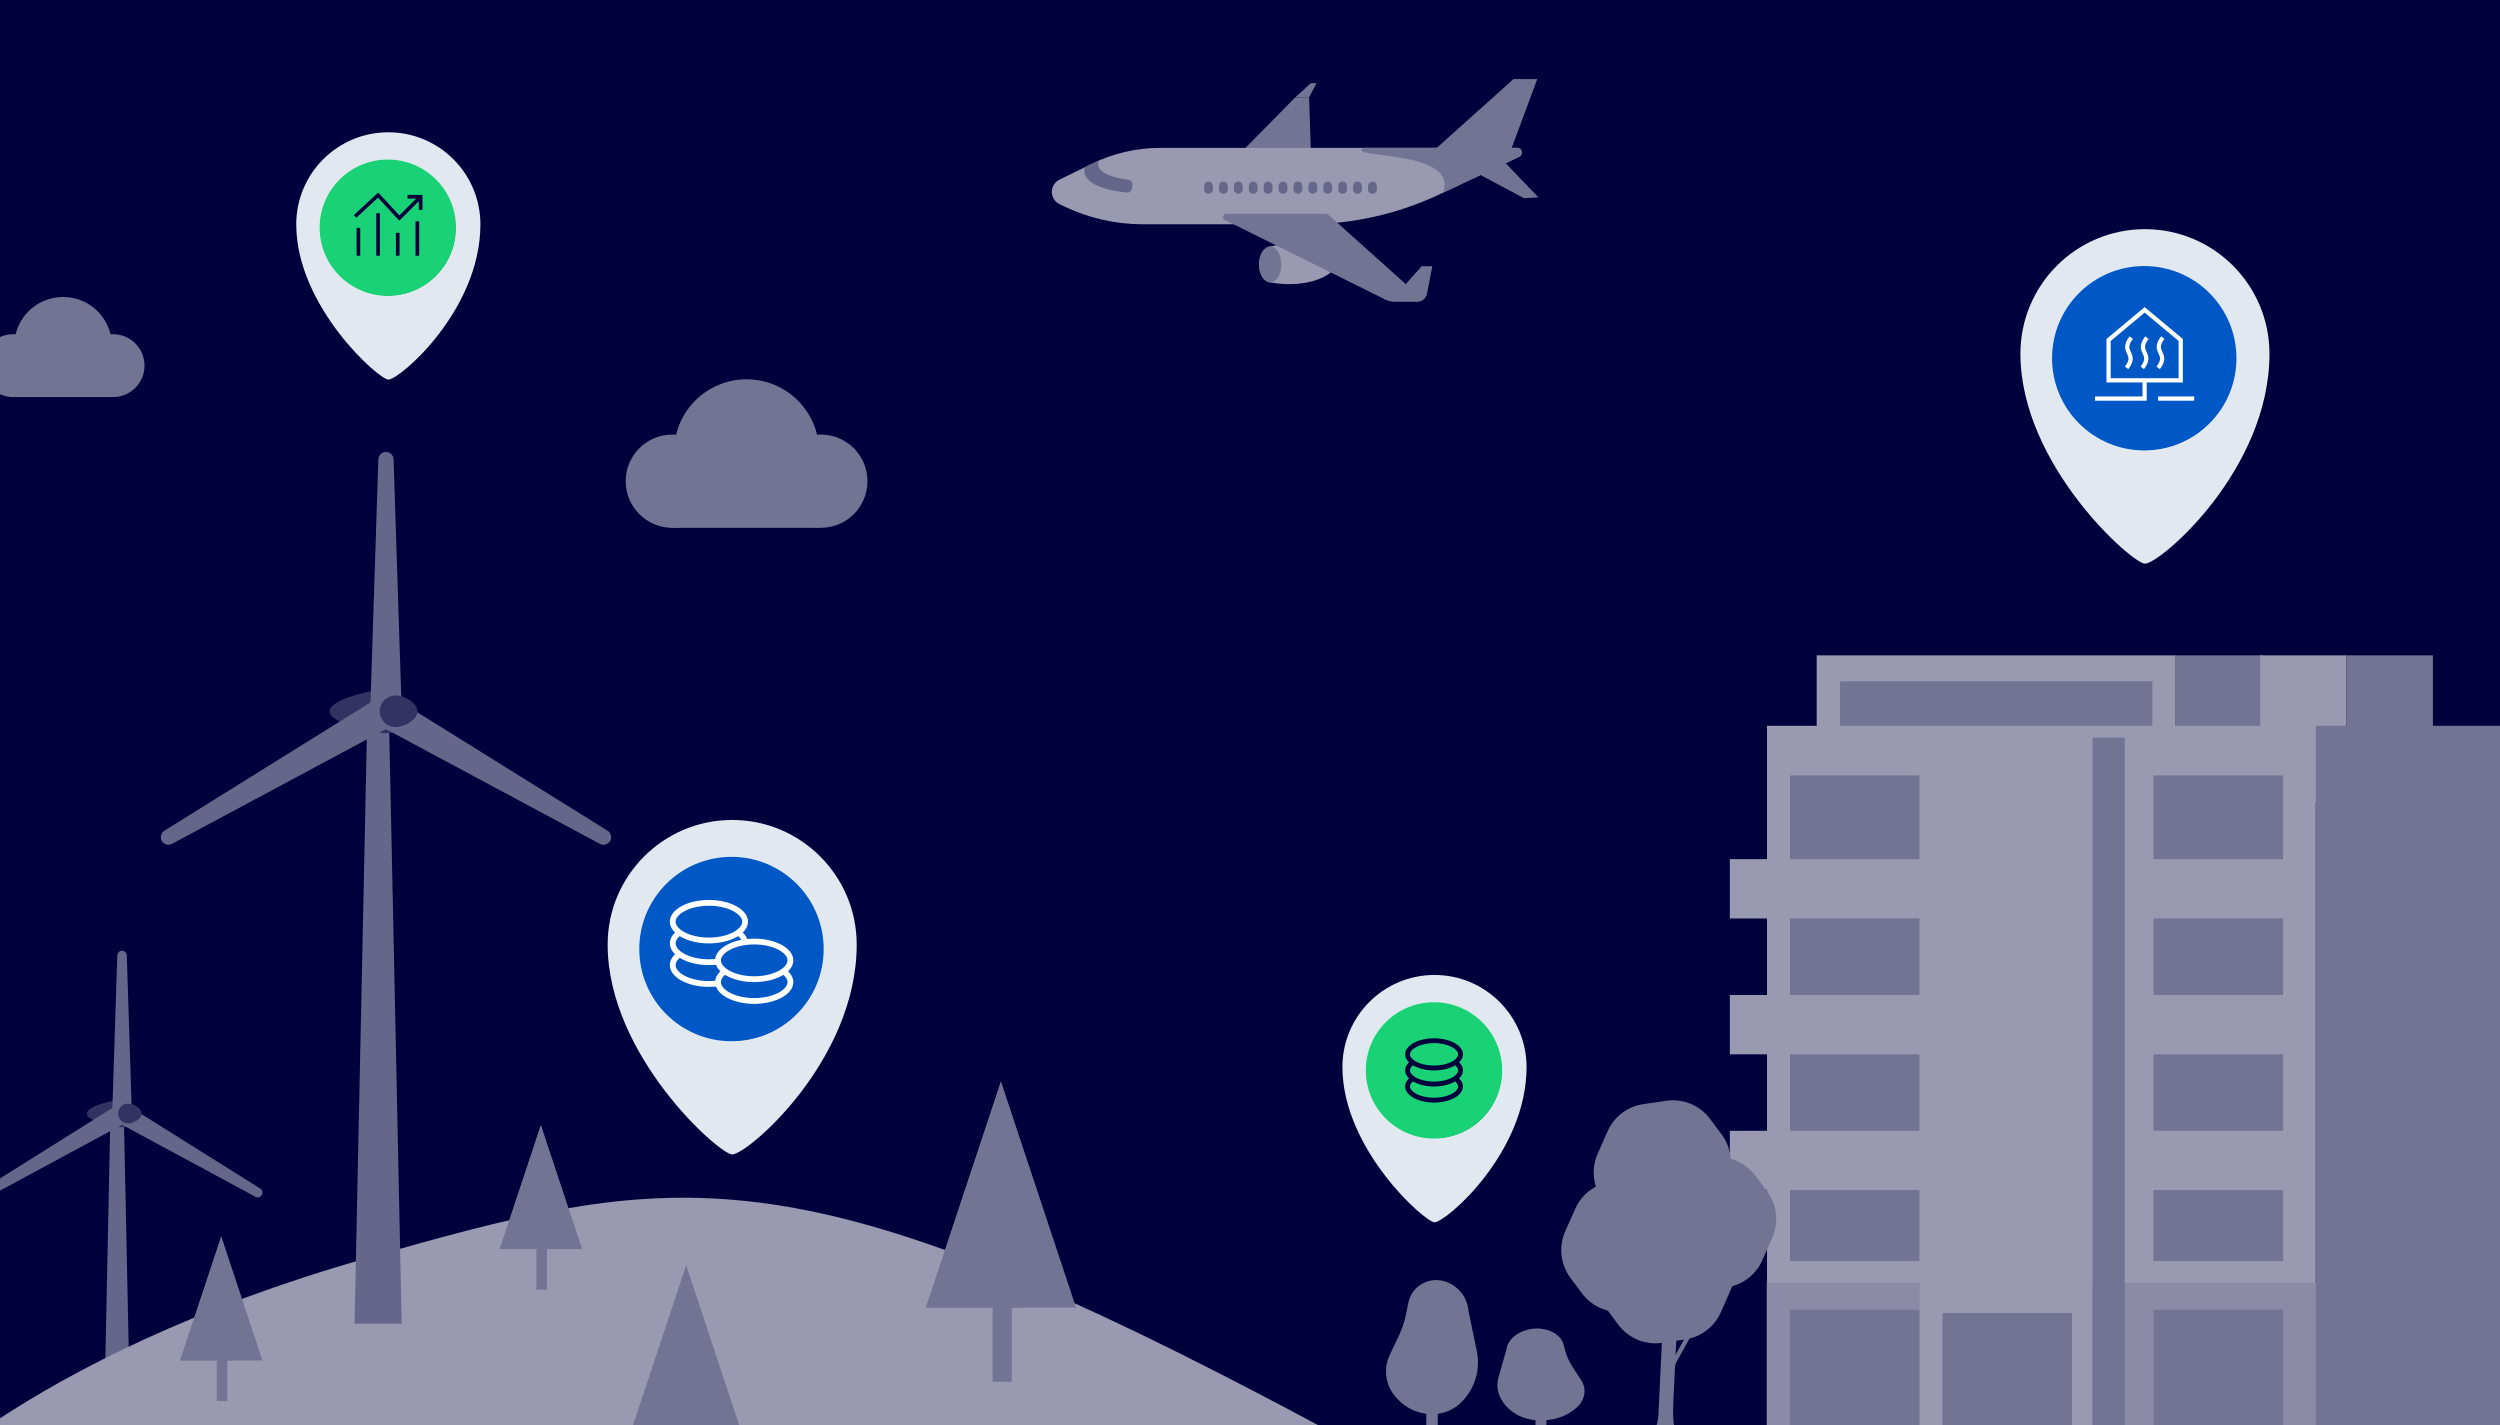 <svg width="442" height="252" viewBox="0 0 442 252" fill="none" xmlns="http://www.w3.org/2000/svg">
<rect x="0" y="0" width="442" height="252" fill="#808080" stroke="none"/>
<g clip-path="url(#clip0_6237_840)">
<rect width="442" height="252" fill="#00003C"/>
<g clip-path="url(#clip1_6237_840)">
<g clip-path="url(#clip2_6237_840)">
<path d="M399.927 115.863H384.653V141.843H399.927V115.863Z" fill="#737394"/>
<path d="M414.866 115.863H399.593V141.843H414.866V115.863Z" fill="#9999B1"/>
<path d="M430.14 115.863H414.866V141.843H430.14V115.863Z" fill="#737394"/>
<path d="M384.654 115.863H321.194V141.843H384.654V115.863Z" fill="#9999B1"/>
<path d="M380.532 120.455H325.328V142.658H380.532V120.455Z" fill="#737394"/>
<path d="M447.111 128.319H409.408V252H447.111V128.319Z" fill="#737394"/>
<path d="M409.408 128.319H312.408V252H409.408V128.319Z" fill="#9999B1"/>
<path d="M409.422 226.82H312.38V252H409.422V226.82Z" fill="#9999B1"/>
<path d="M409.422 226.82H312.38V252H409.422V226.82Z" fill="#8B8BA7"/>
<path d="M403.658 137.096H380.741V222.958H403.658V137.096Z" fill="#737394"/>
<path d="M339.391 137.096H316.474V222.958H339.391V137.096Z" fill="#737394"/>
<path d="M403.658 231.553H380.741V252H403.658V231.553Z" fill="#737394"/>
<path d="M339.391 231.553H316.474V252H339.391V231.553Z" fill="#737394"/>
<path d="M405.899 199.927H305.836V210.417H405.899V199.927Z" fill="#9999B1"/>
<path d="M405.899 175.913H305.836V186.403H405.899V175.913Z" fill="#9999B1"/>
<path d="M405.899 151.898H305.836V162.389H405.899V151.898Z" fill="#9999B1"/>
<path d="M369.951 130.412H339.391V252H369.951V130.412Z" fill="#9999B1"/>
<path d="M375.66 130.412H369.951V252H375.66V130.412Z" fill="#737394"/>
<path d="M366.345 232.143H343.428V252H366.345V232.143Z" fill="#737394"/>
</g>
<g clip-path="url(#clip3_6237_840)">
<path d="M18.112 264.843H23.311L21.889 196.875H19.526L18.112 264.843Z" fill="#66668A"/>
<path d="M24.006 196.875C24.006 195.526 22.92 194.431 21.582 194.431C20.245 194.431 15.344 195.526 15.344 196.875C15.344 198.224 20.245 199.319 21.582 199.319C22.92 199.319 24.006 198.224 24.006 196.875Z" fill="#333363"/>
<path d="M21.575 198.625C22.554 198.625 23.341 197.808 23.311 196.821L22.416 168.909C22.401 168.454 22.026 168.091 21.575 168.091C21.124 168.091 20.75 168.454 20.734 168.909L19.84 196.821C19.809 197.808 20.597 198.625 21.575 198.625Z" fill="#66668A"/>
<path d="M20.076 196.004C19.587 196.86 19.893 197.954 20.757 198.417L45.166 211.594C45.564 211.81 46.061 211.664 46.29 211.271C46.52 210.877 46.39 210.368 46.007 210.129L22.492 195.395C21.659 194.87 20.566 195.148 20.076 196.004Z" fill="#66668A"/>
<path d="M23.074 196.004C23.563 196.86 23.257 197.954 22.393 198.417L-2.016 211.594C-2.414 211.81 -2.911 211.664 -3.14 211.271C-3.369 210.877 -3.239 210.368 -2.857 210.129L20.658 195.395C21.491 194.87 22.585 195.148 23.074 196.004Z" fill="#66668A"/>
<path d="M21.575 198.625C20.617 198.625 19.84 197.842 19.84 196.875C19.84 195.908 20.617 195.125 21.575 195.125C22.534 195.125 23.311 195.908 23.311 196.875C23.311 197.842 22.534 198.625 21.575 198.625Z" fill="#66668A"/>
<path d="M25.046 196.875C25.046 195.911 23.579 195.125 22.623 195.125C21.667 195.125 20.888 195.911 20.888 196.875C20.888 197.839 21.667 198.625 22.623 198.625C23.579 198.625 25.046 197.839 25.046 196.875Z" fill="#333363"/>
</g>
<path d="M345.222 266.472H-19.523C-19.523 266.472 3.282 239.98 64.796 222.463C116.155 207.847 137.49 202.903 215.294 242.667C293.097 282.431 227.93 260.915 345.222 266.472Z" fill="#9999B1"/>
<path d="M296.078 252.392C296.078 252.392 295.403 252.703 294.35 252.703C293.297 252.703 292.73 252.473 292.73 252.473L292.824 252.176C293.04 251.542 293.162 250.854 293.202 250.165L294.134 230.835H296.672C296.672 230.835 296.024 244.172 295.848 247.762C295.673 251.353 296.064 252.406 296.064 252.406L296.078 252.392Z" fill="#737394"/>
<path d="M296.011 241.742C296.011 241.742 295.781 241.742 295.511 241.594C295.241 241.445 295.12 241.31 295.12 241.31L295.187 241.243C295.336 241.094 295.457 240.919 295.565 240.73L298.508 235.452L299.183 235.803L296.604 240.419C296.051 241.405 296.011 241.742 296.011 241.742Z" fill="#737394"/>
<path d="M295.255 213.882L291.205 214.475C288.425 214.88 286.035 216.689 284.902 219.267L283.147 223.222C281.945 225.936 282.296 229.081 284.065 231.456L286.103 234.197C287.912 236.613 290.895 237.855 293.878 237.409L297.928 236.815C300.708 236.41 303.097 234.602 304.231 232.023L305.986 228.068C307.187 225.355 306.836 222.21 305.068 219.834L303.03 217.094C301.221 214.678 298.238 213.436 295.255 213.882Z" fill="#737394"/>
<path d="M288.843 208.347L284.793 208.941C282.013 209.346 279.623 211.155 278.489 213.733L276.735 217.688C275.533 220.401 275.884 223.546 277.653 225.922L279.691 228.662C281.5 231.078 284.483 232.32 287.466 231.875L291.515 231.281C294.296 230.876 296.685 229.067 297.819 226.489L299.574 222.534C300.775 219.821 300.424 216.676 298.656 214.3L296.618 211.56C294.809 209.144 291.826 207.902 288.843 208.347Z" fill="#737394"/>
<path d="M302.598 204.675L298.549 205.269C295.768 205.674 293.379 207.483 292.245 210.061L290.49 214.016C289.289 216.73 289.64 219.875 291.408 222.25L293.446 224.991C295.255 227.407 298.238 228.649 301.221 228.203L305.271 227.609C308.051 227.204 310.441 225.396 311.575 222.817L313.329 218.862C314.531 216.149 314.18 213.004 312.411 210.628L310.373 207.888C308.564 205.472 305.581 204.23 302.598 204.675Z" fill="#737394"/>
<path d="M294.58 194.619L290.53 195.213C287.749 195.618 285.36 197.427 284.226 200.005L282.471 203.96C281.27 206.673 281.621 209.818 283.389 212.194L285.428 214.934C287.236 217.351 290.22 218.592 293.203 218.147L297.252 217.553C300.033 217.148 302.422 215.339 303.556 212.761L305.311 208.806C306.512 206.093 306.161 202.948 304.393 200.572L302.355 197.832C300.546 195.416 297.563 194.174 294.58 194.619Z" fill="#737394"/>
<g clip-path="url(#clip4_6237_840)">
<path d="M247.487 247.736L247.18 247.441C245.03 245.387 244.44 242.225 245.709 239.549L247.309 236.181C247.891 234.962 248.319 233.672 248.586 232.35L248.998 230.311C249.604 227.293 252.829 225.541 255.746 226.648C257.936 227.476 259.447 229.467 259.633 231.777L261.104 238.896C261.783 242.177 260.748 245.578 258.34 247.943C257.063 249.201 255.358 249.942 253.556 250.014C251.293 250.109 249.095 249.289 247.471 247.736H247.487Z" fill="#737394"/>
<path d="M254.197 244.914H252.163V252.148H254.197V244.914Z" fill="#737394"/>
</g>
<g clip-path="url(#clip5_6237_840)">
<path d="M277.837 249.566L278.128 249.363C280.165 247.955 280.724 245.787 279.522 243.952L278.006 241.642C277.455 240.806 277.049 239.922 276.796 239.015L276.406 237.617C275.832 235.548 272.777 234.346 270.013 235.105C267.938 235.673 266.506 237.038 266.33 238.622L264.937 243.504C264.294 245.754 265.274 248.086 267.555 249.707C268.765 250.57 270.38 251.078 272.088 251.127C274.231 251.193 276.314 250.63 277.853 249.566H277.837Z" fill="#737394"/>
<path d="M271.481 247.63H273.407V252.591H271.481V247.63Z" fill="#737394"/>
</g>
<g clip-path="url(#clip6_6237_840)">
<path d="M175.504 244.285H178.894V230.593H175.504V244.285Z" fill="#737394"/>
<path d="M176.977 191.209L190.248 231.187H163.706L176.977 191.209Z" fill="#737394"/>
<path d="M176.977 191.209L180.811 231.187H163.706L176.977 191.209Z" fill="#737394"/>
</g>
<g clip-path="url(#clip7_6237_840)">
<path d="M121.323 223.745L134.595 263.723H108.052L121.323 223.745Z" fill="#737394"/>
<path d="M121.323 223.745L125.158 263.723H108.052L121.323 223.745Z" fill="#737394"/>
</g>
<circle cx="131.995" cy="79.883" r="12.824" fill="#737394"/>
<circle cx="118.865" cy="85.074" r="8.244" fill="#737394"/>
<circle cx="145.124" cy="85.074" r="8.244" fill="#737394"/>
<rect x="118.56" y="81.105" width="26.259" height="12.214" fill="#737394"/>
<circle cx="11.149" cy="61.146" r="8.643" fill="#737394"/>
<circle cx="2.301" cy="64.644" r="5.556" fill="#737394"/>
<circle cx="19.998" cy="64.644" r="5.556" fill="#737394"/>
<rect x="2.095" y="61.969" width="17.697" height="8.231" fill="#737394"/>
<g clip-path="url(#clip8_6237_840)">
<path d="M231.83 28.921L231.451 17.207H229.011L216.53 29.861L231.83 28.921Z" fill="#737394"/>
<path d="M187.335 36.1L188.054 36.446C192.424 38.556 197.212 39.654 202.06 39.654H230.901C239.058 39.654 247.117 37.851 254.489 34.369L268.586 27.719C269.391 27.34 269.116 26.138 268.233 26.138H205.173C200.967 26.138 196.82 27.098 193.039 28.953L187.322 31.756C185.51 32.644 185.516 35.225 187.335 36.1Z" fill="#9999B1"/>
<path d="M267.121 26.556L271.792 13.974H267.598L252.089 27.875L267.121 26.556Z" fill="#737394"/>
<path d="M222.593 46.755C222.593 48.506 223.489 49.74 224.562 49.93C231.346 51.145 236.127 48.506 236.127 46.755C236.127 45.004 231.038 42.189 224.562 43.58C223.496 43.809 222.593 45.004 222.593 46.755Z" fill="#9999B1"/>
<path d="M224.569 49.93C223.482 49.93 222.6 48.508 222.6 46.755C222.6 45.002 223.482 43.58 224.569 43.58C225.657 43.58 226.538 45.002 226.538 46.755C226.538 48.508 225.657 49.93 224.569 49.93Z" fill="#737394"/>
<path d="M224.052 48.832C223.34 48.832 222.763 47.902 222.763 46.755C222.763 45.608 223.34 44.678 224.052 44.678C224.764 44.678 225.341 45.608 225.341 46.755C225.341 47.902 224.764 48.832 224.052 48.832Z" fill="#737394"/>
<path d="M245.763 53.163L250.211 51.733L234.676 37.799H216.817C216.202 37.799 216.013 38.622 216.562 38.896L244.756 52.876L245.757 53.163H245.763Z" fill="#737394"/>
<path d="M250.558 53.359H246.692C246.058 53.359 245.423 53.216 244.854 52.928L244.704 52.856L245.43 52.843C245.921 52.837 246.378 52.628 246.706 52.262L251.356 47.069H253.234L252.298 51.922C252.135 52.752 251.409 53.359 250.558 53.359Z" fill="#737394"/>
<path d="M231.45 17.208L232.771 14.693H231.771L229.01 17.208H231.45Z" fill="#737394"/>
<path d="M268.226 26.138C269.116 26.138 269.384 27.34 268.579 27.719L255.176 34.042C257.832 26.183 237.305 28.13 241.105 26.131H268.226V26.138Z" fill="#737394"/>
<path d="M271.994 34.898L266.172 28.823C265.924 28.601 265.61 28.483 265.276 28.483H258.12C257.858 28.483 257.773 28.836 258.009 28.953L269.443 35.042L271.994 34.898Z" fill="#737394"/>
<path d="M241.87 32.88C241.87 32.45 242.219 32.102 242.649 32.102C243.079 32.102 243.427 32.45 243.427 32.88V33.481C243.427 33.91 243.079 34.258 242.649 34.258C242.219 34.258 241.87 33.91 241.87 33.481V32.88Z" fill="#66668A"/>
<path d="M239.234 32.88C239.234 32.45 239.582 32.102 240.012 32.102C240.442 32.102 240.791 32.45 240.791 32.88V33.481C240.791 33.91 240.442 34.258 240.012 34.258C239.582 34.258 239.234 33.91 239.234 33.481V32.88Z" fill="#66668A"/>
<path d="M236.598 32.88C236.598 32.45 236.947 32.102 237.377 32.102C237.807 32.102 238.155 32.45 238.155 32.88V33.481C238.155 33.91 237.807 34.258 237.377 34.258C236.947 34.258 236.598 33.91 236.598 33.481V32.88Z" fill="#66668A"/>
<path d="M233.963 32.88C233.963 32.45 234.311 32.102 234.741 32.102C235.171 32.102 235.52 32.45 235.52 32.88V33.481C235.52 33.91 235.171 34.258 234.741 34.258C234.311 34.258 233.963 33.91 233.963 33.481V32.88Z" fill="#66668A"/>
<path d="M231.332 32.88C231.332 32.45 231.68 32.102 232.11 32.102C232.54 32.102 232.889 32.45 232.889 32.88V33.481C232.889 33.91 232.54 34.258 232.11 34.258C231.68 34.258 231.332 33.91 231.332 33.481V32.88Z" fill="#66668A"/>
<path d="M228.696 32.88C228.696 32.45 229.045 32.102 229.474 32.102C229.904 32.102 230.253 32.45 230.253 32.88V33.481C230.253 33.91 229.904 34.258 229.474 34.258C229.045 34.258 228.696 33.91 228.696 33.481V32.88Z" fill="#66668A"/>
<path d="M226.059 32.88C226.059 32.45 226.408 32.102 226.838 32.102C227.268 32.102 227.616 32.45 227.616 32.88V33.481C227.616 33.91 227.268 34.258 226.838 34.258C226.408 34.258 226.059 33.91 226.059 33.481V32.88Z" fill="#66668A"/>
<path d="M223.424 32.88C223.424 32.45 223.773 32.102 224.203 32.102C224.632 32.102 224.981 32.45 224.981 32.88V33.481C224.981 33.91 224.632 34.258 224.203 34.258C223.773 34.258 223.424 33.91 223.424 33.481V32.88Z" fill="#66668A"/>
<path d="M220.787 32.88C220.787 32.45 221.136 32.102 221.566 32.102C221.996 32.102 222.344 32.45 222.344 32.88V33.481C222.344 33.91 221.996 34.258 221.566 34.258C221.136 34.258 220.787 33.91 220.787 33.481V32.88Z" fill="#66668A"/>
<path d="M218.151 32.88C218.151 32.45 218.5 32.102 218.93 32.102C219.359 32.102 219.708 32.45 219.708 32.88V33.481C219.708 33.91 219.359 34.258 218.93 34.258C218.5 34.258 218.151 33.91 218.151 33.481V32.88Z" fill="#66668A"/>
<path d="M215.514 32.88C215.514 32.45 215.863 32.102 216.293 32.102C216.723 32.102 217.071 32.45 217.071 32.88V33.481C217.071 33.91 216.723 34.258 216.293 34.258C215.863 34.258 215.514 33.91 215.514 33.481V32.88Z" fill="#66668A"/>
<path d="M212.885 32.88C212.885 32.45 213.234 32.102 213.663 32.102C214.093 32.102 214.442 32.45 214.442 32.88V33.481C214.442 33.91 214.093 34.258 213.663 34.258C213.234 34.258 212.885 33.91 212.885 33.481V32.88Z" fill="#66668A"/>
<path d="M194.23 28.405C193.608 30.482 196.552 31.39 199.515 31.782C199.96 31.841 200.274 32.252 200.215 32.697C200.189 32.906 200.163 33.108 200.143 33.317C200.097 33.768 199.692 34.101 199.24 34.049C191.849 33.252 191.456 30.822 191.783 29.567L193.039 28.953C193.432 28.764 193.831 28.581 194.23 28.405Z" fill="#66668A"/>
</g>
<g clip-path="url(#clip9_6237_840)">
<path d="M62.686 234.02H71.021L68.741 125.752H64.953L62.686 234.02Z" fill="#66668A"/>
<path d="M72.137 125.752C72.137 123.602 70.396 121.858 68.251 121.858C66.106 121.858 58.248 123.602 58.248 125.752C58.248 127.901 66.106 129.645 68.251 129.645C70.396 129.645 72.137 127.901 72.137 125.752Z" fill="#333363"/>
<path d="M68.239 128.54C69.808 128.54 71.07 127.238 71.021 125.666L69.587 81.204C69.562 80.479 68.962 79.902 68.239 79.902C67.515 79.902 66.915 80.479 66.89 81.204L65.456 125.666C65.407 127.238 66.669 128.54 68.239 128.54Z" fill="#66668A"/>
<path d="M65.836 124.364C65.052 125.727 65.542 127.471 66.927 128.208L106.067 149.198C106.704 149.542 107.501 149.309 107.869 148.683C108.236 148.056 108.028 147.246 107.415 146.865L69.71 123.393C68.374 122.558 66.621 123 65.836 124.364Z" fill="#66668A"/>
<path d="M70.642 124.364C71.426 125.727 70.936 127.471 69.551 128.208L30.411 149.198C29.774 149.542 28.977 149.309 28.609 148.683C28.241 148.056 28.45 147.246 29.063 146.865L66.768 123.393C68.104 122.558 69.857 123 70.642 124.364Z" fill="#66668A"/>
<path d="M68.238 128.54C66.702 128.54 65.456 127.291 65.456 125.752C65.456 124.212 66.702 122.964 68.238 122.964C69.775 122.964 71.021 124.212 71.021 125.752C71.021 127.291 69.775 128.54 68.238 128.54Z" fill="#66668A"/>
<path d="M73.804 125.752C73.804 124.216 71.45 122.964 69.918 122.964C68.386 122.964 67.135 124.216 67.135 125.752C67.135 127.287 68.386 128.54 69.918 128.54C71.45 128.54 73.804 127.287 73.804 125.752Z" fill="#333363"/>
<g clip-path="url(#clip10_6237_840)">
<path d="M94.83 228.021H96.689V220.513H94.83V228.021Z" fill="#737394"/>
<path d="M95.638 198.915L102.915 220.839H88.36L95.638 198.915Z" fill="#737394"/>
<path d="M95.638 198.915L97.74 220.839H88.36L95.638 198.915Z" fill="#737394"/>
</g>
</g>
<g clip-path="url(#clip11_6237_840)">
<path d="M38.319 247.714H40.178V240.205H38.319V247.714Z" fill="#737394"/>
<path d="M39.127 218.608L46.405 240.531H31.85L39.127 218.608Z" fill="#737394"/>
<path d="M39.127 218.608L41.23 240.531H31.85L39.127 218.608Z" fill="#737394"/>
</g>
<path d="M68.657 23.388C59.667 23.388 52.378 30.677 52.378 39.667C52.378 54.21 67.009 67.115 68.657 67.115C70.648 67.115 84.936 54.909 84.936 39.667C84.931 30.677 77.643 23.388 68.657 23.388ZM68.657 52.219C62.111 52.219 56.804 46.912 56.804 40.366C56.804 33.82 62.111 28.512 68.657 28.512C75.203 28.512 80.511 33.82 80.511 40.366C80.511 46.912 75.203 52.219 68.657 52.219Z" fill="#E2E8F0"/>
<path d="M68.566 52.311C75.222 52.311 80.617 46.916 80.617 40.26C80.617 33.604 75.222 28.209 68.566 28.209C61.91 28.209 56.515 33.604 56.515 40.26C56.515 46.916 61.91 52.311 68.566 52.311Z" fill="#18D275"/>
<path fill-rule="evenodd" clip-rule="evenodd" d="M66.859 34.041L70.615 38.086L73.594 35.107H72.054V34.463H74.693V37.102H74.049V35.562L70.598 39.013L66.825 34.95L63.007 38.495L62.569 38.024L66.859 34.041ZM66.52 45.209V37.681H67.164V45.209H66.52ZM73.47 45.209V39.128H74.114V45.209H73.47ZM63.689 40.287V45.209H63.045V40.287H63.689ZM69.995 45.209V41.155H70.639V45.209H69.995Z" fill="#00003C"/>
<path d="M253.619 172.373C244.628 172.373 237.34 179.661 237.34 188.651C237.34 203.195 251.97 216.099 253.619 216.099C255.609 216.099 269.897 203.894 269.897 188.651C269.893 179.661 262.604 172.373 253.619 172.373ZM253.619 201.204C247.072 201.204 241.765 195.897 241.765 189.35C241.765 182.804 247.072 177.497 253.619 177.497C260.165 177.497 265.472 182.804 265.472 189.35C265.472 195.897 260.165 201.204 253.619 201.204Z" fill="#E2E8F0"/>
<path d="M253.527 201.295C260.182 201.295 265.578 195.9 265.578 189.244C265.578 182.589 260.182 177.193 253.527 177.193C246.871 177.193 241.476 182.589 241.476 189.244C241.476 195.9 246.871 201.295 253.527 201.295Z" fill="#18D275"/>
<path d="M253.54 189.68C254.892 189.68 256.097 189.986 256.947 190.459C257.811 190.939 258.223 191.534 258.223 192.092C258.223 192.651 257.811 193.247 256.947 193.727C256.097 194.2 254.892 194.505 253.54 194.505C252.187 194.504 250.983 194.199 250.133 193.727C249.269 193.247 248.856 192.651 248.856 192.092C248.856 191.534 249.269 190.939 250.133 190.459C250.983 189.986 252.187 189.68 253.54 189.68Z" fill="#18D275" stroke="#00003C" stroke-width="0.856"/>
<path d="M253.54 186.834C254.893 186.834 256.097 187.14 256.947 187.612C257.812 188.092 258.223 188.688 258.224 189.246C258.224 189.804 257.812 190.4 256.947 190.88C256.097 191.353 254.893 191.658 253.54 191.658C252.187 191.658 250.984 191.353 250.134 190.88C249.269 190.4 248.856 189.804 248.856 189.246C248.857 188.688 249.269 188.092 250.134 187.612C250.984 187.14 252.187 186.834 253.54 186.834Z" fill="#18D275" stroke="#00003C" stroke-width="0.856"/>
<path d="M253.54 183.996C254.892 183.996 256.097 184.302 256.947 184.774C257.811 185.254 258.223 185.85 258.223 186.408C258.223 186.966 257.811 187.562 256.947 188.043C256.097 188.515 254.892 188.82 253.54 188.82C252.187 188.82 250.983 188.515 250.133 188.043C249.269 187.562 248.856 186.966 248.856 186.408C248.856 185.85 249.269 185.254 250.133 184.774C250.983 184.302 252.187 183.996 253.54 183.996Z" fill="#18D275" stroke="#00003C" stroke-width="0.856"/>
<path d="M129.448 144.97C117.29 144.97 107.432 154.827 107.432 166.986C107.432 186.656 127.219 204.108 129.448 204.108C132.141 204.108 151.465 187.601 151.465 166.986C151.458 154.827 141.601 144.97 129.448 144.97ZM129.448 183.963C120.595 183.963 113.417 176.785 113.417 167.932C113.417 159.078 120.595 151.9 129.448 151.9C138.302 151.9 145.48 159.078 145.48 167.932C145.48 176.785 138.302 183.963 129.448 183.963Z" fill="#E2E8F0"/>
<path d="M129.325 184.087C138.327 184.087 145.624 176.79 145.624 167.788C145.624 158.786 138.327 151.489 129.325 151.489C120.324 151.489 113.026 158.786 113.026 167.788C113.026 176.79 120.324 184.087 129.325 184.087Z" fill="#0058C6"/>
<path d="M125.336 167.312C127.175 167.312 128.815 167.727 129.976 168.372C131.154 169.027 131.737 169.85 131.737 170.639C131.737 171.428 131.155 172.251 129.976 172.906C128.815 173.552 127.175 173.967 125.336 173.967C123.498 173.967 121.859 173.552 120.698 172.906C119.519 172.251 118.937 171.428 118.937 170.639C118.937 169.849 119.519 169.027 120.698 168.372C121.859 167.727 123.498 167.312 125.336 167.312Z" fill="#0058C6" stroke="white" stroke-width="1.027"/>
<path d="M133.346 170.315C135.185 170.315 136.825 170.731 137.986 171.376C139.164 172.031 139.746 172.853 139.747 173.642C139.747 174.432 139.164 175.255 137.986 175.91C136.825 176.555 135.185 176.971 133.346 176.971C131.508 176.971 129.869 176.555 128.708 175.91C127.529 175.255 126.947 174.432 126.947 173.642C126.947 172.853 127.529 172.031 128.708 171.376C129.869 170.731 131.508 170.315 133.346 170.315Z" fill="#0058C6" stroke="white" stroke-width="1.027"/>
<path d="M125.337 163.462C127.176 163.462 128.816 163.877 129.977 164.522C131.155 165.177 131.738 166 131.738 166.789C131.738 167.578 131.156 168.402 129.977 169.056C128.816 169.702 127.176 170.117 125.337 170.117C123.499 170.117 121.86 169.702 120.699 169.056C119.52 168.401 118.938 167.578 118.938 166.789C118.938 165.999 119.52 165.177 120.699 164.522C121.86 163.877 123.499 163.462 125.337 163.462Z" fill="#0058C6" stroke="white" stroke-width="1.027"/>
<path d="M133.347 166.465C135.186 166.465 136.826 166.881 137.987 167.526C139.165 168.181 139.747 169.003 139.748 169.792C139.748 170.582 139.165 171.405 137.987 172.06C136.826 172.705 135.186 173.121 133.347 173.121C131.509 173.121 129.87 172.705 128.708 172.06C127.53 171.405 126.948 170.582 126.948 169.792C126.948 169.003 127.53 168.181 128.708 167.526C129.87 166.881 131.509 166.465 133.347 166.465Z" fill="#0058C6" stroke="white" stroke-width="1.027"/>
<path d="M125.336 159.624C127.175 159.624 128.815 160.039 129.976 160.684C131.154 161.339 131.737 162.162 131.737 162.951C131.737 163.74 131.155 164.564 129.976 165.219C128.815 165.864 127.175 166.279 125.336 166.279C123.498 166.279 121.859 165.864 120.698 165.219C119.519 164.564 118.937 163.74 118.937 162.951C118.937 162.162 119.519 161.339 120.698 160.684C121.859 160.039 123.498 159.624 125.336 159.624Z" fill="#0058C6" stroke="white" stroke-width="1.027"/>
<path d="M379.225 40.516C367.066 40.516 357.209 50.374 357.209 62.533C357.209 82.202 376.996 99.655 379.225 99.655C381.918 99.655 401.242 83.147 401.242 62.533C401.235 50.374 391.378 40.516 379.225 40.516ZM379.225 79.51C370.372 79.51 363.194 72.332 363.194 63.478C363.194 54.625 370.372 47.447 379.225 47.447C388.079 47.447 395.257 54.625 395.257 63.478C395.257 72.332 388.079 79.51 379.225 79.51Z" fill="#E2E8F0"/>
<path d="M379.103 79.633C388.104 79.633 395.402 72.336 395.402 63.334C395.402 54.333 388.104 47.036 379.103 47.036C370.101 47.036 362.804 54.333 362.804 63.334C362.804 72.336 370.101 79.633 379.103 79.633Z" fill="#0058C6"/>
<path d="M385.551 67.244V60.107L379.175 54.783L372.799 60.107V67.244H385.551Z" stroke="white" stroke-width="0.747"/>
<path d="M379.583 59.688C377.516 62.364 380.823 62.364 378.756 65.04" stroke="white" stroke-width="0.747"/>
<path d="M382.384 59.688C380.317 62.364 383.625 62.364 381.558 65.04" stroke="white" stroke-width="0.747"/>
<path d="M376.807 59.688C374.74 62.364 378.047 62.364 375.98 65.04" stroke="white" stroke-width="0.747"/>
<path d="M370.4 70.468H379.167V67.243" stroke="white" stroke-width="0.747"/>
<path d="M381.558 70.468H387.934" stroke="white" stroke-width="0.747"/>
</g>
</g>
<defs>
<clipPath id="clip0_6237_840">
<rect width="442" height="252" fill="white"/>
</clipPath>
<clipPath id="clip1_6237_840">
<rect width="483.758" height="262" fill="white" transform="translate(-20.379 -10)"/>
</clipPath>
<clipPath id="clip2_6237_840">
<rect width="141.275" height="136.137" fill="white" transform="translate(305.836 115.863)"/>
</clipPath>
<clipPath id="clip3_6237_840">
<rect width="49.66" height="96.752" fill="white" transform="matrix(-1 0 0 1 46.405 168.091)"/>
</clipPath>
<clipPath id="clip4_6237_840">
<rect width="16.268" height="29.967" fill="white" transform="translate(245.046 226.314)"/>
</clipPath>
<clipPath id="clip5_6237_840">
<rect width="15.412" height="20.549" fill="white" transform="matrix(-1 0 0 1 280.15 234.876)"/>
</clipPath>
<clipPath id="clip6_6237_840">
<rect width="26.543" height="53.085" fill="white" transform="translate(163.706 191.209)"/>
</clipPath>
<clipPath id="clip7_6237_840">
<rect width="26.543" height="53.085" fill="white" transform="translate(108.052 223.745)"/>
</clipPath>
<clipPath id="clip8_6237_840">
<rect width="86.026" height="39.386" fill="white" transform="matrix(-1 0 0 1 271.994 13.974)"/>
</clipPath>
<clipPath id="clip9_6237_840">
<rect width="79.627" height="154.118" fill="white" transform="matrix(-1 0 0 1 108.052 79.902)"/>
</clipPath>
<clipPath id="clip10_6237_840">
<rect width="14.556" height="29.111" fill="white" transform="translate(88.36 198.915)"/>
</clipPath>
<clipPath id="clip11_6237_840">
<rect width="14.556" height="29.111" fill="white" transform="translate(31.85 218.608)"/>
</clipPath>
</defs>
</svg>
